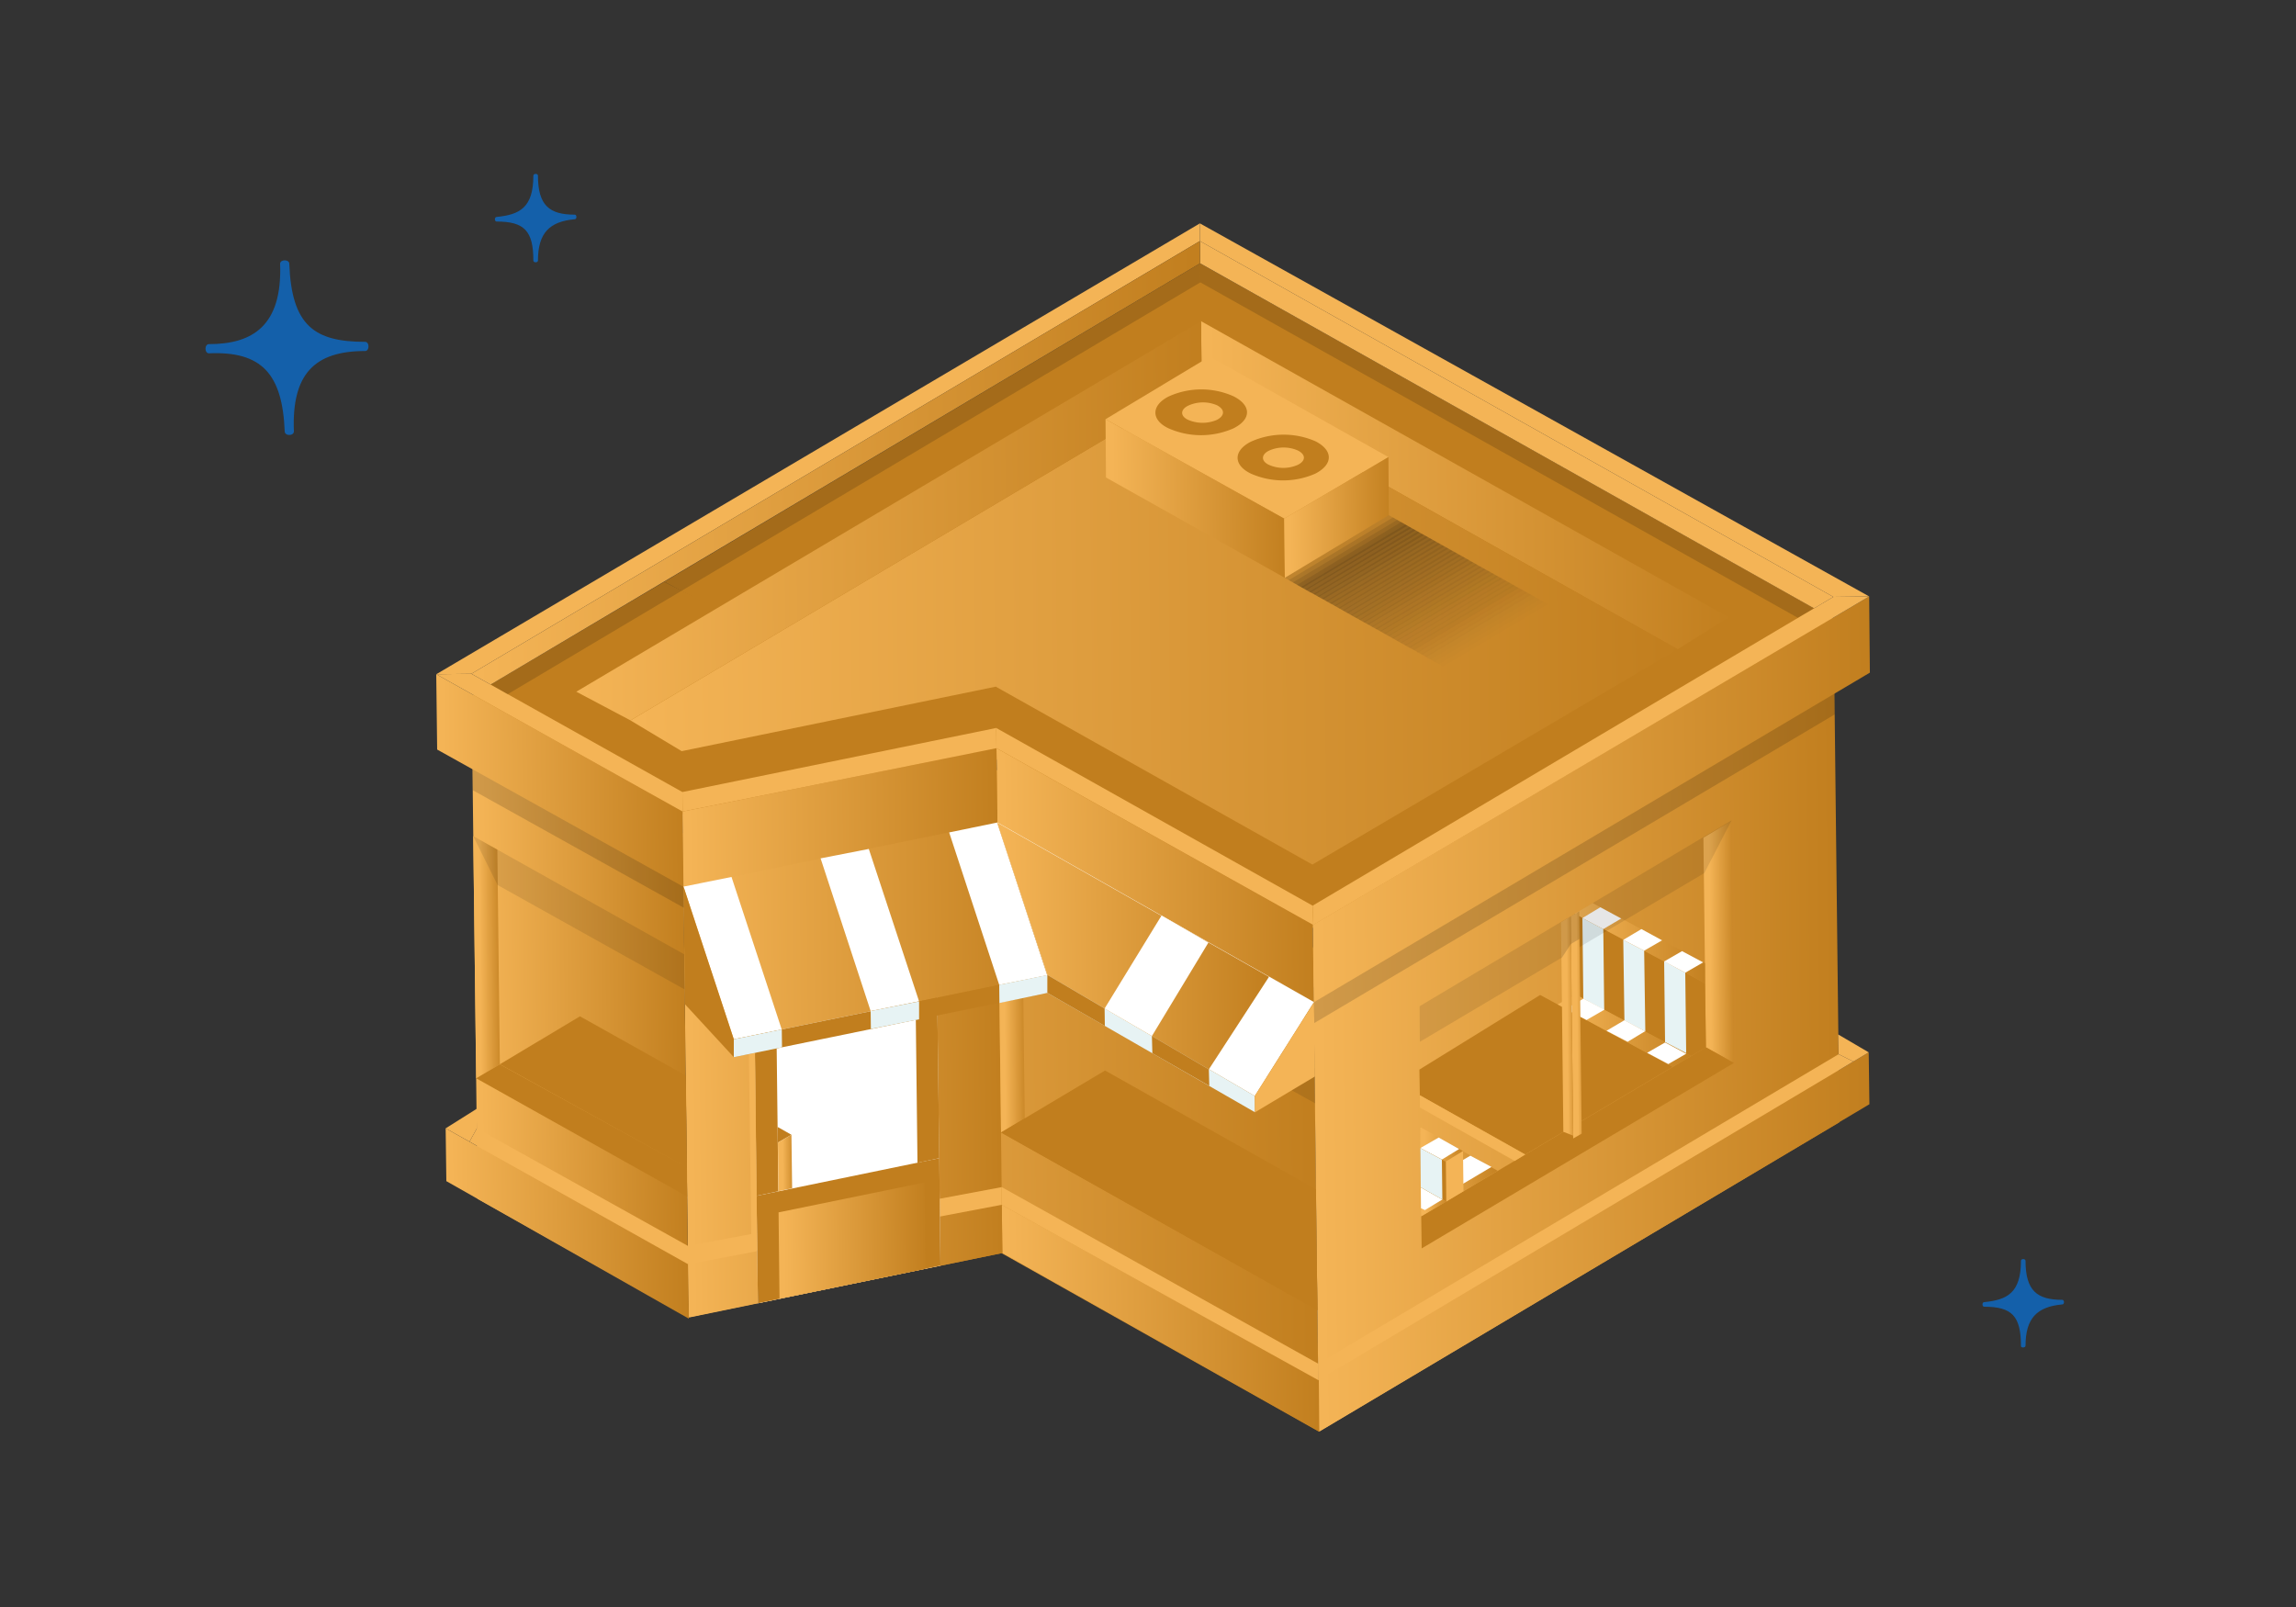 <svg xmlns="http://www.w3.org/2000/svg" xmlns:xlink="http://www.w3.org/1999/xlink" viewBox="0 0 100 70"><rect x="0" y="0" width="100" height="70" fill="#333333" stroke="none"/><defs><style>.a{fill:url(#a);}.b{fill:url(#b);}.c{fill:url(#c);}.d{fill:#c17e1e;}.e{fill:url(#d);}.f{fill:url(#e);}.g{fill:url(#f);}.h{fill:url(#g);}.i{fill:url(#h);}.j{fill:url(#i);}.k{fill:url(#j);}.l{fill:url(#k);}.m{opacity:0.15;}.n{fill:url(#l);}.o{fill:url(#m);}.p{fill:url(#n);}.q{fill:url(#o);}.r{fill:url(#p);}.s{fill:#f4b456;}.t{fill:#fff;}.u{fill:#5f6957;}.v{fill:url(#q);}.w{fill:url(#r);}.x{fill:url(#s);}.y{fill:url(#t);}.z{fill:url(#u);}.aa{opacity:0.1;}.ab{opacity:0.09;}.ac{opacity:0.08;}.ad{opacity:0.07;}.ae{opacity:0.06;}.af{opacity:0.05;}.ag{opacity:0.04;}.ah{opacity:0.03;}.ai{opacity:0.02;}.aj{opacity:0.01;}.ak{opacity:0;}.al{fill:url(#v);}.am{fill:url(#w);}.an{fill:#868c80;}.ao{fill:url(#x);}.ap{fill:#e7f3f4;}.aq{fill:url(#y);}.ar{fill:url(#z);}.as{fill:url(#aa);}.at{fill:url(#ab);}.au{fill:url(#ac);}.av{fill:url(#ad);}.aw{fill:url(#ae);}.ax{fill:url(#af);}.ay{fill:#1460aa;}</style><linearGradient id="a" x1="-36" y1="118.14" x2="-8.6" y2="118.14" gradientTransform="matrix(1, -0.01, -0.01, -1, 67.24, 161.94)" gradientUnits="userSpaceOnUse"><stop offset="0" stop-color="#f4b456"/><stop offset="1" stop-color="#c17e1e"/></linearGradient><linearGradient id="b" x1="-8.61" y1="116.84" x2="14.23" y2="116.84" xlink:href="#a"/><linearGradient id="c" x1="-8.59" y1="107.8" x2="15.54" y2="107.8" xlink:href="#a"/><linearGradient id="d" x1="-13.17" y1="140.85" x2="9.66" y2="140.85" xlink:href="#a"/><linearGradient id="e" x1="-36" y1="116.83" x2="-22.29" y2="116.83" xlink:href="#a"/><linearGradient id="f" x1="-45.13" y1="118.17" x2="-36" y2="118.17" xlink:href="#a"/><linearGradient id="g" x1="-38.22" y1="134.93" x2="7.43" y2="134.93" xlink:href="#a"/><linearGradient id="h" x1="-46.48" y1="109.15" x2="-35.98" y2="109.15" xlink:href="#a"/><linearGradient id="i" x1="-22.3" y1="104.71" x2="-8.58" y2="104.71" xlink:href="#a"/><linearGradient id="j" x1="-36" y1="107.36" x2="-22.3" y2="107.36" xlink:href="#a"/><linearGradient id="k" x1="-40.56" y1="139.57" x2="-13.16" y2="139.57" xlink:href="#a"/><linearGradient id="l" x1="-22.3" y1="124" x2="-8.6" y2="124" xlink:href="#a"/><linearGradient id="m" x1="-46.66" y1="128.44" x2="-36" y2="128.44" xlink:href="#a"/><linearGradient id="n" x1="-8.6" y1="127.09" x2="15.79" y2="127.09" xlink:href="#a"/><linearGradient id="o" x1="-36" y1="126.68" x2="-22.3" y2="126.68" xlink:href="#a"/><linearGradient id="p" x1="8.45" y1="120.8" x2="9.67" y2="120.8" xlink:href="#a"/><linearGradient id="q" x1="-17.37" y1="140.4" x2="-9.65" y2="140.4" xlink:href="#a"/><linearGradient id="r" x1="-9.65" y1="139.5" x2="-5.08" y2="139.5" xlink:href="#a"/><linearGradient id="s" x1="-32.03" y1="111.67" x2="-31.43" y2="111.67" xlink:href="#a"/><linearGradient id="t" x1="-32.03" y1="108.25" x2="-25.66" y2="108.25" xlink:href="#a"/><linearGradient id="u" x1="-45.13" y1="142.13" x2="-13.17" y2="142.13" xlink:href="#a"/><linearGradient id="v" x1="-22.3" y1="118.16" x2="-21.26" y2="118.16" xlink:href="#a"/><linearGradient id="w" x1="-45.13" y1="120.79" x2="-44.09" y2="120.79" xlink:href="#a"/><linearGradient id="x" x1="-35.99" y1="121.73" x2="-20.2" y2="121.73" xlink:href="#a"/><linearGradient id="y" x1="-22.31" y1="120.96" x2="-10.55" y2="120.96" xlink:href="#a"/><linearGradient id="z" x1="2.02" y1="116.99" x2="7.8" y2="116.99" xlink:href="#a"/><linearGradient id="aa" x1="-4.04" y1="111.48" x2="-0.68" y2="111.48" xlink:href="#a"/><linearGradient id="ab" x1="2.81" y1="120.79" x2="8.45" y2="120.79" xlink:href="#a"/><linearGradient id="ac" x1="-4.04" y1="109.37" x2="-2.94" y2="109.37" xlink:href="#a"/><linearGradient id="ad" x1="-4.04" y1="112.13" x2="-2.18" y2="112.13" xlink:href="#a"/><linearGradient id="ae" x1="2.63" y1="117.27" x2="3" y2="117.27" xlink:href="#a"/><linearGradient id="af" x1="2.2" y1="117.22" x2="2.63" y2="117.22" xlink:href="#a"/></defs><title>tiendas</title><polygon class="a" points="29.87 46.85 29.61 25.79 57.2 41.3 57.44 62.36 29.87 46.85"/><polygon class="b" points="57.19 41.25 79.87 27.79 80.11 48.89 57.44 62.36 57.19 41.25"/><polygon class="c" points="57.44 60.11 81.39 45.84 81.42 48.1 57.46 62.36 57.44 60.11"/><polygon class="d" points="28.93 25.34 57.18 40.42 79.86 26.97 52.27 11.47 28.93 25.34"/><polygon class="e" points="52.31 13.99 52.34 16.63 73.07 28.28 75.29 26.89 52.31 13.99"/><polygon class="f" points="43.41 33.54 43.66 54.58 29.99 57.38 29.74 36.29 43.41 33.54"/><polygon class="g" points="29.99 57.38 20.8 52.22 20.55 31.14 29.74 36.29 29.99 57.38"/><polygon class="d" points="28.93 25.34 20.54 30.31 29.73 35.47 43.4 32.67 28.93 25.34"/><polygon class="h" points="27.46 31.38 29.69 32.72 43.37 29.91 57.16 37.66 73.07 28.28 52.34 16.63 27.46 31.38"/><polygon class="i" points="19.41 49.15 29.97 55.07 30 57.44 19.44 51.45 19.41 49.15"/><polygon class="j" points="43.66 54.58 43.63 52.48 57.44 60.11 57.46 62.36 43.66 54.58"/><polygon class="k" points="43.63 52.48 29.97 55.07 30.01 57.39 43.66 54.58 43.63 52.48"/><polygon class="l" points="27.46 31.38 52.34 16.63 52.31 13.99 25.1 30.13 27.46 31.38"/><g class="m"><polygon points="57.22 43.01 79.89 29.59 79.91 31.12 57.23 44.57 57.22 43.01"/></g><g class="m"><polygon points="57.22 43.01 43.43 35.26 43.45 36.81 57.23 44.57 57.22 43.01"/></g><g class="m"><polygon points="43.43 35.26 29.77 37.99 29.78 39.54 43.45 36.81 43.43 35.26"/></g><g class="m"><polygon points="20.57 32.86 29.77 37.99 29.78 39.54 20.59 34.42 20.57 32.86"/></g><polygon class="n" points="43.4 32.59 43.44 35.91 57.22 43.66 57.18 40.29 43.4 32.59"/><polygon class="o" points="19 29.37 19.04 32.65 29.77 38.63 29.73 35.35 19 29.37"/><polygon class="d" points="43.6 49.33 48.13 46.63 57.31 51.8 57.38 57.07 43.6 49.33"/><polygon class="p" points="57.18 40.29 81.41 25.98 81.44 29.3 57.22 43.66 57.18 40.29"/><polygon class="q" points="29.73 35.35 43.4 32.59 43.44 35.91 29.77 38.63 29.73 35.35"/><polygon class="r" points="75.52 46.3 74.3 45.62 74.19 36.49 75.41 35.76 75.52 46.3"/><polygon class="d" points="61.92 54.38 75.52 46.3 74.3 45.62 61.9 52.98 61.92 54.38"/><polygon class="s" points="20.53 29.35 29.72 34.5 29.73 35.35 19 29.37 20.53 29.35"/><polygon class="s" points="43.39 31.71 57.17 39.45 57.2 40.29 43.4 32.59 43.39 31.71"/><polygon class="s" points="29.72 34.5 43.39 31.71 43.4 32.59 29.73 35.35 29.72 34.5"/><polygon class="s" points="29.96 54.27 43.63 51.71 43.63 52.48 29.97 55.07 29.96 54.27"/><polygon class="s" points="57.17 39.45 79.85 26 81.41 25.98 57.2 40.29 57.17 39.45"/><polygon class="s" points="19 29.37 52.26 9.73 52.26 10.5 20.53 29.35 19 29.37"/><polygon class="s" points="52.26 9.73 81.41 25.98 79.85 26 52.26 10.5 52.26 9.73"/><polygon class="t" points="33.01 56.77 32.84 41.83 40.78 40.24 40.96 55.13 33.01 56.77"/><polygon class="d" points="33.01 56.77 40.96 55.13 40.91 50.45 32.95 52.09 33.01 56.77"/><polygon class="u" points="32.84 41.83 40.78 40.24 40.79 41.01 32.84 42.64 32.84 41.83"/><polygon class="d" points="33.9 51.89 32.95 52.09 32.84 42.64 33.79 42.45 33.9 51.89"/><polygon class="d" points="40.91 50.45 39.96 50.65 39.85 41.2 40.79 41.01 40.91 50.45"/><polygon class="s" points="48.15 18.26 55.93 22.59 60.47 19.91 52.69 15.53 48.15 18.26"/><polygon class="v" points="48.15 18.26 55.93 22.59 55.96 25.17 48.17 20.8 48.15 18.26"/><polygon class="w" points="55.93 22.59 60.47 19.91 60.49 22.44 55.96 25.17 55.93 22.59"/><path class="d" d="M57.29,19.22c.77.39.79,1,0,1.41a3.48,3.48,0,0,1-2.81,0c-.77-.37-.77-1,0-1.39A3.48,3.48,0,0,1,57.29,19.22Z"/><path class="s" d="M56.52,19.62c.35.17.37.45,0,.63a1.55,1.55,0,0,1-1.25,0c-.35-.16-.35-.45,0-.62A1.55,1.55,0,0,1,56.52,19.62Z"/><path class="d" d="M53.72,17.26c.78.39.8,1,0,1.4a3.5,3.5,0,0,1-2.82,0c-.77-.36-.77-1,0-1.39A3.44,3.44,0,0,1,53.72,17.26Z"/><path class="s" d="M53,17.65c.35.18.36.45,0,.64a1.6,1.6,0,0,1-1.25,0c-.35-.16-.35-.45,0-.62A1.55,1.55,0,0,1,53,17.65Z"/><polygon class="d" points="34.47 49.43 33.87 49.09 33.88 49.77 34.47 49.43"/><polygon class="x" points="34.47 49.43 34.5 51.76 33.9 51.89 33.88 49.77 34.47 49.43"/><polyline class="y" points="40.3 55.27 40.28 52.89 40.26 51.51 33.91 52.81 33.95 56.57 34.79 56.4"/><g class="m"><polygon points="33.79 42.45 39.85 41.2 39.85 41.78 33.8 43.04 33.79 42.45"/></g><polygon class="s" points="52.26 10.5 52.27 11.47 79.01 26.5 79.85 26 52.26 10.5"/><polygon class="z" points="20.53 29.35 52.26 10.5 52.27 11.47 21.37 29.82 20.53 29.35"/><g class="m"><polygon points="21.37 29.82 52.27 11.47 52.28 12.3 22.11 30.24 21.37 29.82"/></g><g class="m"><polygon points="52.28 12.3 78.3 26.91 79.01 26.5 52.27 11.47 52.28 12.3"/></g><g class="aa"><polygon points="55.96 25.17 56.73 25.61 61.29 22.9 60.49 22.44 55.96 25.17"/></g><g class="aa"><polygon points="56.13 25.27 56.9 25.7 61.47 23 60.67 22.54 56.13 25.27"/></g><g class="ab"><polygon points="56.31 25.37 57.08 25.81 61.65 23.1 60.85 22.65 56.31 25.37"/></g><g class="ab"><polygon points="56.49 25.48 57.26 25.9 61.83 23.2 61.03 22.74 56.49 25.48"/></g><g class="ab"><polygon points="56.67 25.57 57.44 26 62.01 23.31 61.21 22.85 56.67 25.57"/></g><g class="ab"><polygon points="56.85 25.68 57.62 26.11 62.19 23.4 61.39 22.95 56.85 25.68"/></g><g class="ac"><polygon points="57.03 25.77 57.8 26.2 62.37 23.5 61.57 23.05 57.03 25.77"/></g><g class="ac"><polygon points="57.22 25.87 57.98 26.31 62.55 23.6 61.75 23.15 57.22 25.87"/></g><g class="ac"><polygon points="57.39 25.98 58.16 26.4 62.73 23.7 61.93 23.25 57.39 25.98"/></g><g class="ad"><polygon points="57.58 26.07 58.34 26.51 62.91 23.81 62.11 23.35 57.58 26.07"/></g><g class="ad"><polygon points="57.75 26.18 58.52 26.61 63.08 23.9 62.29 23.45 57.75 26.18"/></g><g class="ad"><polygon points="57.94 26.27 58.7 26.71 63.27 24.01 62.47 23.55 57.94 26.27"/></g><g class="ad"><polygon points="58.12 26.38 58.88 26.81 63.44 24.1 62.65 23.65 58.12 26.38"/></g><g class="ae"><polygon points="58.3 26.48 59.06 26.92 63.63 24.21 62.83 23.75 58.3 26.48"/></g><g class="ae"><polygon points="58.48 26.59 59.24 27.01 63.8 24.3 63.01 23.85 58.48 26.59"/></g><g class="ae"><polygon points="58.66 26.68 59.42 27.12 63.99 24.4 63.19 23.96 58.66 26.68"/></g><g class="ae"><polygon points="58.84 26.79 59.6 27.21 64.16 24.51 63.37 24.05 58.84 26.79"/></g><g class="af"><polygon points="59.02 26.88 59.78 27.31 64.34 24.6 63.55 24.16 59.02 26.88"/></g><g class="af"><polygon points="59.2 26.99 59.96 27.42 64.52 24.71 63.73 24.26 59.2 26.99"/></g><g class="af"><polygon points="59.38 27.09 60.14 27.51 64.7 24.81 63.91 24.36 59.38 27.09"/></g><g class="ag"><polygon points="59.56 27.18 60.32 27.62 64.88 24.91 64.09 24.46 59.56 27.18"/></g><g class="ag"><polygon points="59.74 27.29 60.5 27.71 65.06 25.01 64.27 24.57 59.74 27.29"/></g><g class="ag"><polygon points="59.92 27.38 60.68 27.82 65.24 25.12 64.45 24.66 59.92 27.38"/></g><g class="ag"><polygon points="60.1 27.49 60.87 27.92 65.42 25.21 64.64 24.76 60.1 27.49"/></g><g class="ah"><polygon points="60.28 27.59 61.04 28.02 65.6 25.32 64.81 24.86 60.28 27.59"/></g><g class="ah"><polygon points="60.46 27.69 61.23 28.12 65.78 25.41 65 24.96 60.46 27.69"/></g><g class="ah"><polygon points="60.64 27.79 61.4 28.23 65.96 25.52 65.18 25.07 60.64 27.79"/></g><g class="ah"><polygon points="60.82 27.9 61.59 28.32 66.14 25.62 65.36 25.16 60.82 27.9"/></g><g class="ai"><polygon points="61 27.99 61.77 28.42 66.33 25.71 65.54 25.27 61 27.99"/></g><g class="ai"><polygon points="61.18 28.1 61.95 28.52 66.5 25.82 65.72 25.36 61.18 28.1"/></g><g class="ai"><polygon points="61.36 28.19 62.13 28.62 66.69 25.91 65.9 25.47 61.36 28.19"/></g><g class="aj"><polygon points="61.54 28.3 62.31 28.73 66.86 26.02 66.08 25.57 61.54 28.3"/></g><g class="aj"><polygon points="61.72 28.4 62.49 28.82 67.05 26.12 66.26 25.66 61.72 28.4"/></g><g class="aj"><polygon points="61.9 28.49 62.67 28.93 67.22 26.22 66.44 25.77 61.9 28.49"/></g><g class="aj"><polygon points="62.08 28.6 62.85 29.03 67.41 26.32 66.62 25.86 62.08 28.6"/></g><g class="ak"><polygon points="62.26 28.7 63.03 29.13 67.58 26.43 66.8 25.97 62.26 28.7"/></g><g class="ak"><polygon points="62.44 28.8 63.21 29.23 67.77 26.52 66.98 26.07 62.44 28.8"/></g><polygon class="al" points="43.6 49.33 43.47 38.78 44.52 39.37 44.63 48.71 43.6 49.33"/><polygon class="d" points="43.6 49.33 57.38 57.07 57.36 55.72 44.63 48.71 43.6 49.33"/><polygon class="am" points="20.74 46.97 20.61 36.42 21.66 37.01 21.77 46.36 20.74 46.97"/><polygon class="d" points="20.74 46.97 29.93 52.12 29.92 50.85 21.77 46.36 20.74 46.97"/><polygon class="d" points="66.43 50.29 61.84 47.71 61.82 46.59 67.08 43.34 72.85 46.47 66.43 50.29"/><polygon class="s" points="61.84 47.71 61.84 48.24 65.97 50.57 66.43 50.29 61.84 47.71"/><polygon class="d" points="25.26 44.27 29.87 46.85 29.92 50.85 21.77 46.36 25.26 44.27"/><polygon class="s" points="20.45 49.73 29.97 55.07 29.96 54.27 20.77 49.15 20.45 49.73"/><polygon class="s" points="80.08 45.92 80.72 46.24 81.39 45.84 80.06 45.06 80.08 45.92"/><polygon class="s" points="43.63 52.48 57.42 60.12 57.41 59.4 43.63 51.71 43.63 52.48"/><polygon class="s" points="57.41 59.4 80.08 45.92 80.72 46.24 57.42 60.12 57.41 59.4"/><polygon class="s" points="19.41 49.15 20.76 48.3 20.77 49.15 20.45 49.73 19.41 49.15"/><g class="aa"><polygon points="20.61 36.42 29.8 41.57 29.82 43.1 21.67 38.55 20.61 36.42"/></g><g class="aa"><polygon points="43.47 38.78 57.26 46.54 57.28 48.06 44.54 40.97 43.47 38.78"/></g><polygon class="s" points="32.98 54.49 32.72 53.75 32.56 41.49 32.84 41.83 32.98 54.49"/><polygon class="an" points="32.84 41.83 40.78 40.24 40.5 39.95 32.56 41.49 32.84 41.83"/><polygon class="ao" points="29.77 38.62 43.43 35.83 45.62 42.47 31.96 45.27 29.77 38.62"/><polygon class="t" points="31.86 38.2 34.05 44.85 31.96 45.27 29.77 38.62 31.86 38.2"/><polygon class="t" points="37.84 36.98 40.03 43.62 37.92 44.04 35.74 37.39 37.84 36.98"/><polygon class="d" points="31.96 45.27 45.62 42.47 45.62 43.25 31.96 46.05 31.96 45.27"/><polygon class="ap" points="31.96 45.27 31.96 46.05 34.06 45.62 34.05 44.84 31.96 45.27"/><polygon class="ap" points="37.92 44.04 37.93 44.82 40.03 44.4 40.03 43.62 37.92 44.04"/><polygon class="t" points="43.43 35.83 45.61 42.48 43.52 42.9 41.34 36.26 43.43 35.83"/><polygon class="ap" points="43.52 42.9 43.53 43.69 45.62 43.25 45.62 42.47 43.52 42.9"/><polygon class="t" points="45.62 42.47 54.65 47.74 57.23 43.65 43.43 35.82 45.62 42.47"/><polygon class="ap" points="45.62 43.25 45.62 42.47 54.65 47.74 54.66 48.45 45.62 43.25"/><polygon class="s" points="54.66 48.45 54.65 47.74 57.23 43.65 57.27 46.89 54.66 48.45"/><polygon class="d" points="29.77 38.62 29.83 43.74 31.96 46.05 31.96 45.27 29.77 38.62"/><polygon class="aq" points="45.62 42.47 43.43 35.83 55.27 42.55 52.65 46.58 45.62 42.47"/><polygon class="t" points="48.11 43.93 50.59 39.88 52.63 41.06 50.17 45.13 48.11 43.93"/><polygon class="d" points="68.59 39.8 68.64 43.33 73.65 46 74.3 45.62 74.26 42.83 68.59 39.8"/><polygon class="ar" points="68.64 43.33 67.84 43.75 72.85 46.47 73.65 46 68.64 43.33"/><polygon class="as" points="61.87 49.11 61.88 50.89 63.73 51.9 65.23 51 61.87 49.11"/><polygon class="at" points="69.37 39.34 68.59 39.8 74.26 42.83 74.26 41.96 69.37 39.34"/><polygon class="ap" points="68.92 39.99 68.96 43.5 69.87 43.99 69.83 40.47 68.92 39.99"/><polygon class="ap" points="70.7 40.94 70.75 44.45 71.66 44.93 71.61 41.41 70.7 40.94"/><polygon class="au" points="62.99 52.34 61.9 52.98 61.89 52.63 62.82 52.25 62.99 52.34"/><polygon class="ap" points="72.48 41.87 72.52 45.39 73.44 45.87 73.4 42.37 72.48 41.87"/><polygon class="t" points="68.92 39.99 69.7 39.52 70.61 40.01 69.83 40.47 68.92 39.99"/><polygon class="t" points="70.7 40.94 71.49 40.47 72.39 40.96 71.61 41.41 70.7 40.94"/><polygon class="t" points="72.48 41.88 73.26 41.43 74.18 41.92 73.4 42.37 72.48 41.88"/><polygon class="av" points="61.87 49.11 61.86 50.01 62.97 50.6 63.72 50.14 61.87 49.11"/><polygon class="t" points="61.86 50.01 62.66 49.55 63.55 50.05 62.8 50.51 61.86 50.01"/><polygon class="t" points="61.89 52.63 61.88 51.72 62.82 52.25 62.06 52.71 61.89 52.63"/><polygon class="t" points="68.18 43.95 68.97 43.5 69.88 43.98 69.1 44.43 68.18 43.95"/><polygon class="t" points="69.97 44.9 70.75 44.44 71.65 44.92 70.89 45.38 69.97 44.9"/><polygon class="t" points="71.74 45.86 72.52 45.41 73.44 45.9 72.66 46.35 71.74 45.86"/><polygon class="t" points="63.27 50.79 64.04 50.34 64.96 50.83 63.73 51.56 63.27 50.79"/><polygon class="s" points="63.72 50.14 63.74 51.89 62.99 52.34 62.97 50.6 63.72 50.14"/><polygon class="d" points="62.97 50.6 62.99 52.34 61.88 51.72 61.86 50.01 62.97 50.6"/><polygon class="ap" points="62.8 50.51 62.82 52.25 61.88 51.72 61.86 50.01 62.8 50.51"/><g class="aa"><polyline points="61.84 45.38 61.83 43.83 75.42 35.73 74.23 38.03"/></g><polygon class="aw" points="68.78 39.7 68.89 49.38 68.52 49.59 68.41 39.92 68.78 39.7"/><polygon class="ax" points="68.52 49.47 68.41 39.92 67.99 40.18 68.09 49.3 68.52 49.47"/><g class="m"><polygon points="68.01 41.74 68.42 41.12 68.79 40.9 68.78 39.7 67.99 40.18 68.01 41.74"/></g><polygon class="d" points="50.17 45.13 50.19 45.88 52.67 47.3 52.65 46.58 50.17 45.13"/><polygon class="d" points="45.62 42.47 45.62 43.25 48.12 44.69 48.11 43.93 45.62 42.47"/><path class="ay" d="M12.8,18.79c-.1-2.5.9-3.5,3.1-3.5.2,0,.2-.4,0-.4-2.2,0-3.2-.7-3.3-3.4,0-.2-.4-.2-.4,0,.1,2.7-1.2,3.5-3.1,3.5-.2,0-.2.4,0,.4,2.3-.1,3.2.9,3.3,3.4C12.4,19,12.8,19,12.8,18.79Z"/><path class="ay" d="M23.43,11.35c0-1.2.5-1.7,1.6-1.8.1,0,.1-.2,0-.2-1.1,0-1.6-.4-1.6-1.7,0-.1-.2-.1-.2,0,0,1.4-.6,1.7-1.6,1.8-.1,0-.1.2,0,.2,1.2,0,1.6.4,1.6,1.7C23.23,11.45,23.43,11.45,23.43,11.35Z"/><path class="ay" d="M88.22,58.62c0-1.2.5-1.7,1.6-1.8.1,0,.1-.2,0-.2-1.1,0-1.6-.4-1.6-1.7,0-.1-.2-.1-.2,0,0,1.4-.6,1.7-1.6,1.8-.1,0-.1.2,0,.2,1.2,0,1.6.4,1.6,1.7C88,58.72,88.22,58.72,88.22,58.62Z"/></svg>